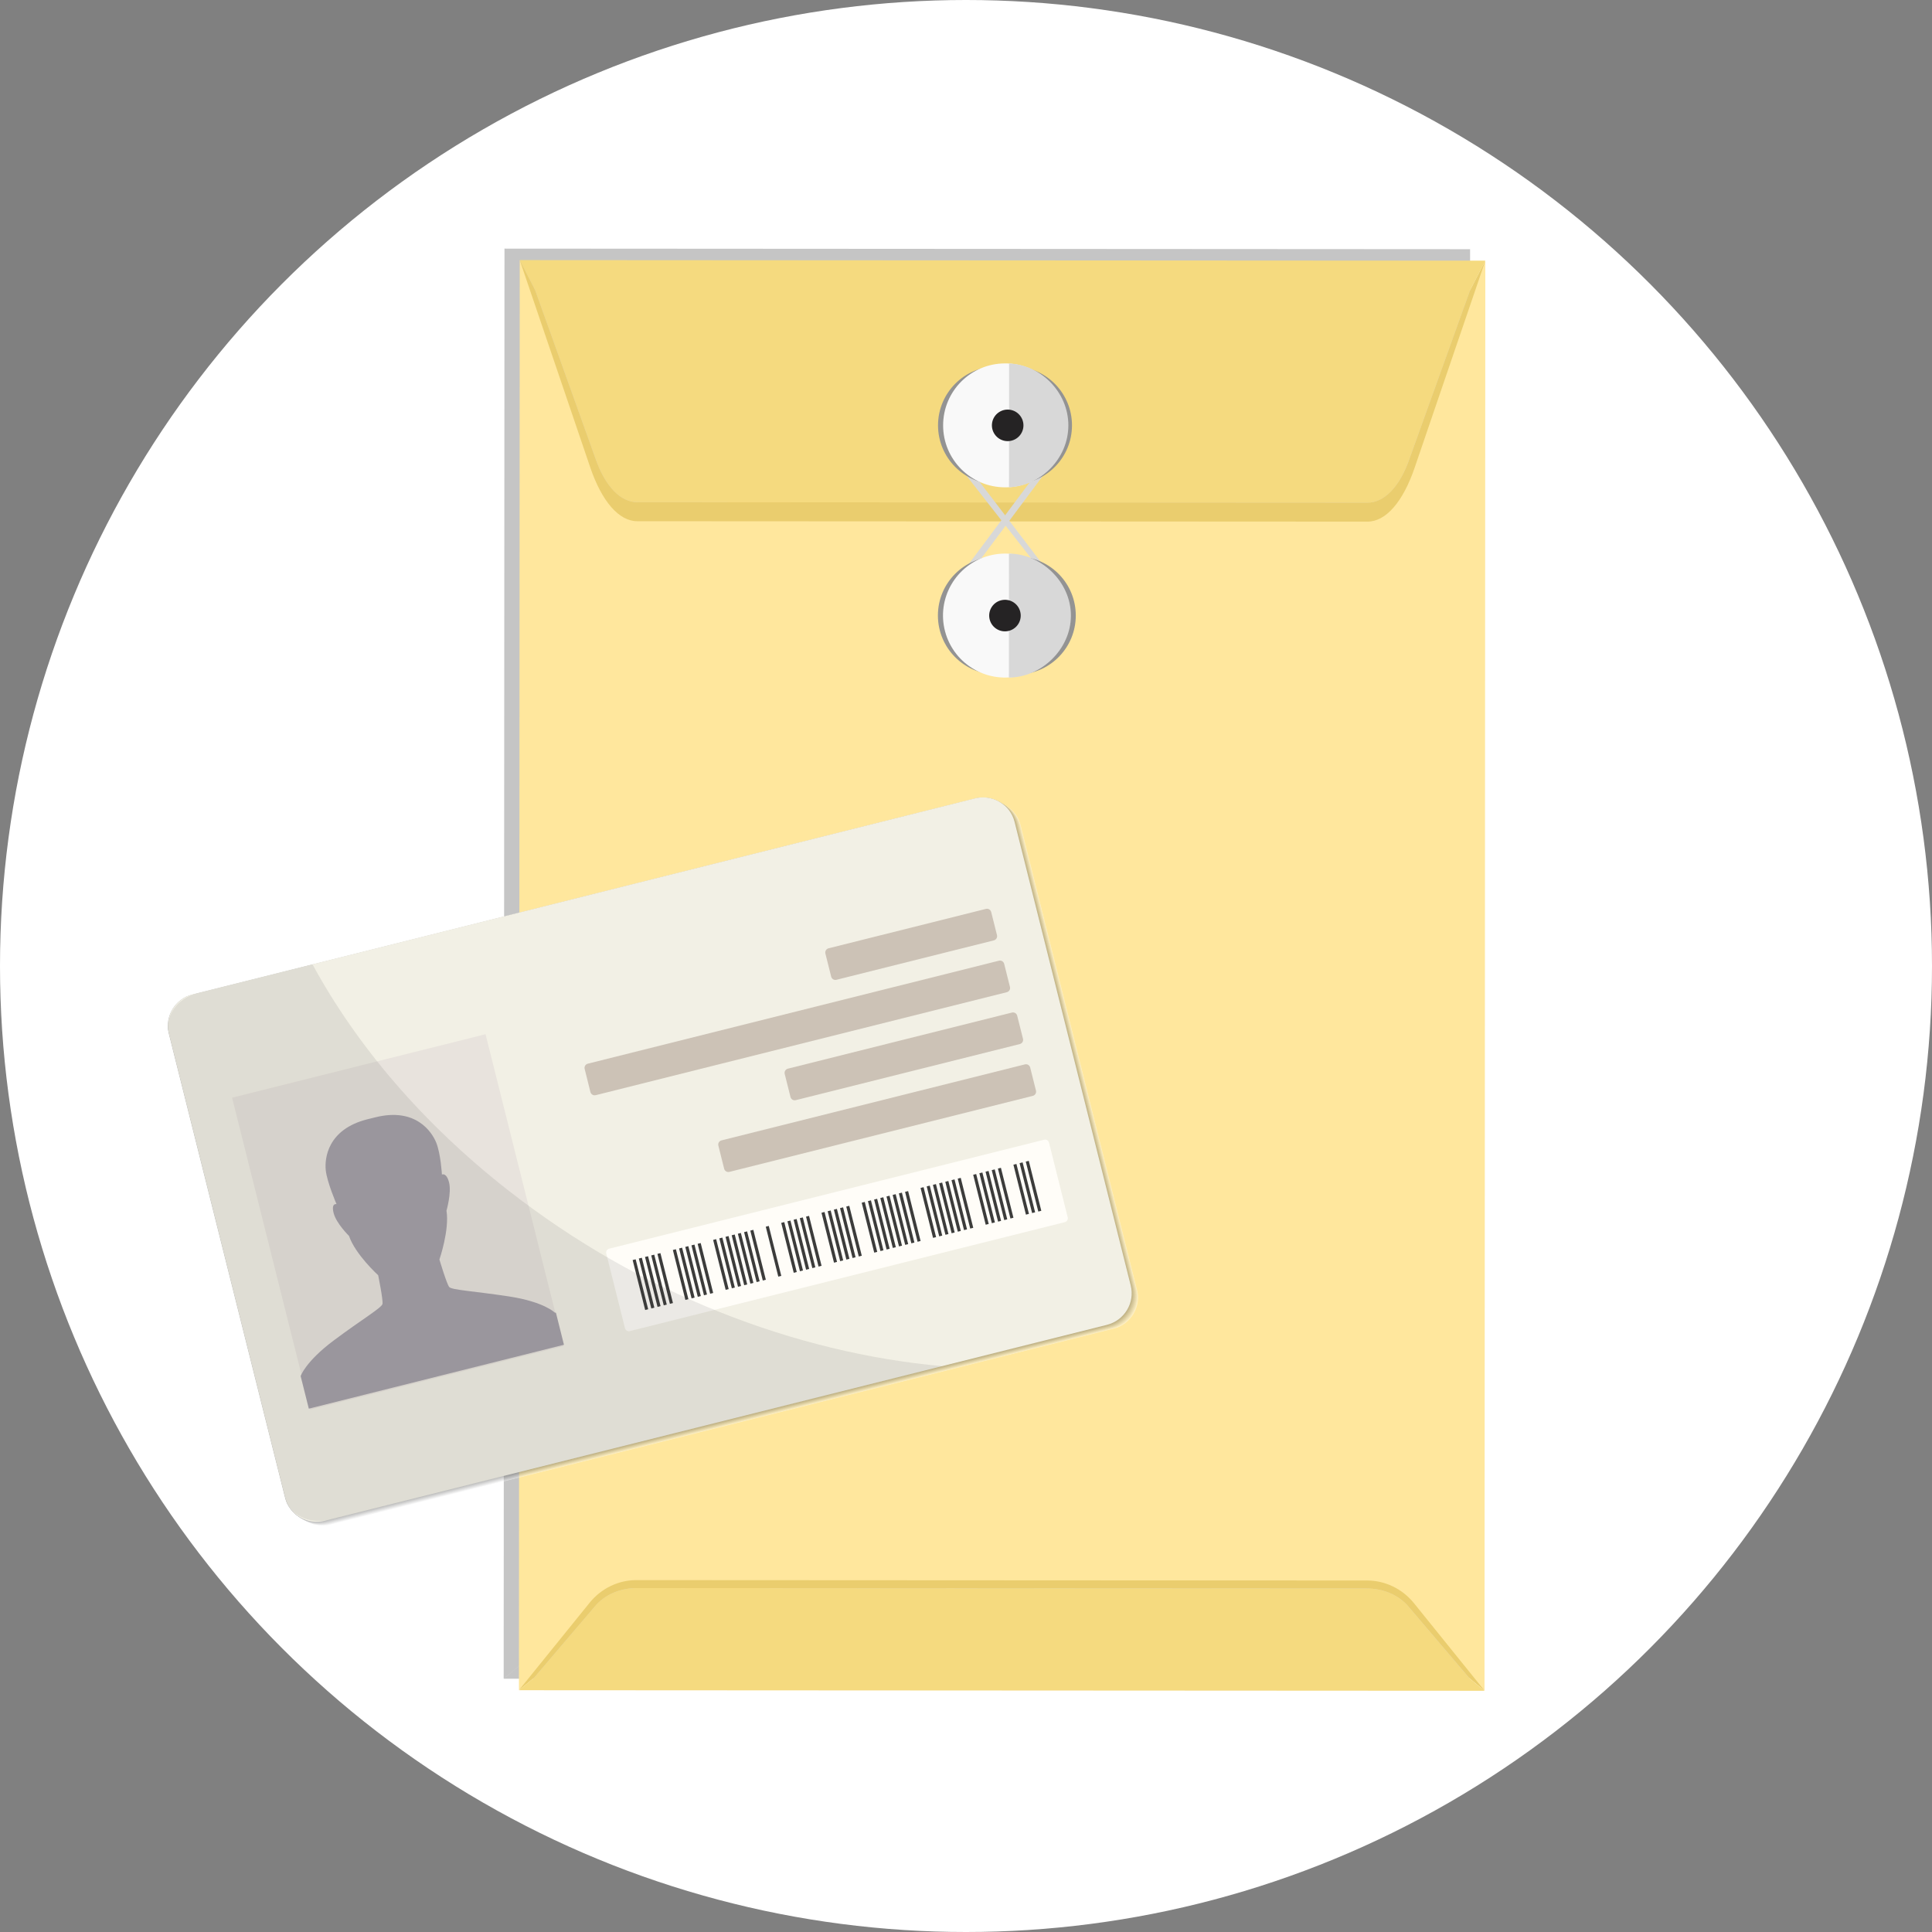 <svg width="50" height="50" viewBox="0 0 50 50" fill="none" xmlns="http://www.w3.org/2000/svg">
<rect x="0" y="0" width="50" height="50" fill="#808080" stroke="none"/>
<circle cx="25" cy="25" r="25" fill="white"/>
<path opacity="0.23" d="M13.035 43.445L38.025 43.459L37.629 43.13L38.025 43.457L38.046 6.449L13.056 6.434L13.035 43.443L13.431 43.116L14.801 41.509L13.431 43.117L13.035 43.445Z" fill="black"/>
<path d="M38.441 6.746L38.044 7.516L36.485 11.851C36.222 12.623 35.806 13.009 35.395 13.009L16.49 12.998C16.079 12.998 15.663 12.612 15.401 11.839L13.847 7.502L13.451 6.731L38.441 6.746Z" fill="#F5DA7F"/>
<path d="M38.419 43.757L13.43 43.743L13.826 43.415L15.383 41.587C15.646 41.262 16.062 41.098 16.473 41.099L35.378 41.109C35.789 41.11 36.205 41.273 36.468 41.599L38.023 43.428L38.419 43.757Z" fill="#F5DA7F"/>
<path d="M38.44 6.747L38.419 43.755L38.024 43.428L36.468 41.6C36.205 41.274 35.789 41.111 35.378 41.111L16.473 41.1C16.062 41.1 15.646 41.262 15.383 41.588L13.826 43.414L13.43 43.741L13.451 6.732L13.846 7.502L15.4 11.839C15.663 12.611 16.078 12.996 16.489 12.997L35.395 13.008C35.806 13.008 36.221 12.623 36.485 11.851L38.044 7.516L38.44 6.747Z" fill="#FFE79D"/>
<path d="M38.42 43.754L38.025 43.427L36.469 41.599C36.206 41.273 35.79 41.111 35.379 41.11L16.474 41.1C16.063 41.099 15.648 41.261 15.384 41.587L13.827 43.413L13.431 43.74L15.259 41.479C15.56 41.107 16.005 40.892 16.474 40.893L35.38 40.903C35.849 40.904 36.294 41.119 36.594 41.491L38.42 43.754Z" fill="#EACD6E"/>
<path d="M38.441 6.747L36.61 12.107C36.309 12.99 35.864 13.499 35.395 13.499L16.489 13.489C16.02 13.488 15.575 12.978 15.275 12.095L13.451 6.732L13.847 7.502L15.401 11.839C15.663 12.611 16.079 12.996 16.49 12.997L35.395 13.008C35.806 13.008 36.222 12.623 36.485 11.851L38.044 7.516L38.441 6.747Z" fill="#EACD6E"/>
<path d="M27.061 12.218L24.97 15.02L24.832 14.917L27.109 11.867L27.061 12.218Z" fill="#D8D8D8"/>
<path d="M24.888 12.153L27.039 14.9L27.146 14.82L24.841 11.802L24.888 12.153Z" fill="#D8D8D8"/>
<path d="M25.803 9.482C25.825 9.482 25.847 9.482 25.869 9.483C26.681 9.518 27.329 10.187 27.329 11.008C27.328 11.829 26.68 12.498 25.867 12.532C25.845 12.533 25.823 12.534 25.802 12.534C24.959 12.533 24.276 11.85 24.276 11.007C24.277 10.164 24.961 9.481 25.803 9.482L25.803 9.482Z" fill="#939393"/>
<path d="M25.8 14.403C25.822 14.403 25.844 14.404 25.866 14.405C26.678 14.439 27.326 15.109 27.325 15.93C27.325 16.751 26.676 17.42 25.864 17.454C25.842 17.455 25.82 17.456 25.798 17.456C24.956 17.455 24.273 16.771 24.273 15.929C24.273 15.085 24.957 14.403 25.8 14.403L25.8 14.403Z" fill="#939393"/>
<path d="M26.218 9.483C26.239 9.483 26.261 9.483 26.283 9.484C27.096 9.519 27.743 10.188 27.743 11.009C27.742 11.83 27.094 12.499 26.281 12.533C26.259 12.534 26.238 12.535 26.216 12.535C25.373 12.534 24.69 11.851 24.691 11.008C24.691 10.165 25.375 9.482 26.218 9.483L26.218 9.483Z" fill="#939393"/>
<path d="M26.316 14.403C26.338 14.403 26.36 14.404 26.382 14.405C27.194 14.439 27.842 15.109 27.841 15.93C27.841 16.751 27.192 17.42 26.38 17.454C26.358 17.455 26.336 17.456 26.314 17.456C25.472 17.455 24.789 16.771 24.789 15.929C24.79 15.085 25.473 14.403 26.316 14.403L26.316 14.403Z" fill="#939393"/>
<path d="M26.013 9.405C26.035 9.405 26.058 9.405 26.081 9.406C26.935 9.442 27.616 10.146 27.616 11.009C27.615 11.872 26.934 12.575 26.079 12.611C26.057 12.612 26.034 12.612 26.011 12.612C25.125 12.612 24.407 11.893 24.408 11.008C24.408 10.121 25.127 9.404 26.013 9.405Z" fill="#F9F9F9"/>
<path d="M26.115 9.406C26.934 9.442 27.649 10.146 27.649 11.009C27.648 11.872 26.932 12.575 26.113 12.611L26.115 9.406Z" fill="#D8D8D8"/>
<path d="M26.425 17.48C27.28 17.25 27.788 16.37 27.558 15.515C27.328 14.659 26.448 14.152 25.593 14.382C24.737 14.612 24.23 15.491 24.46 16.347C24.69 17.202 25.57 17.71 26.425 17.48Z" fill="#F9F9F9"/>
<path d="M26.11 17.535L26.112 14.327C26.931 14.328 27.716 15.046 27.715 15.932C27.715 16.817 26.929 17.535 26.11 17.535Z" fill="#D8D8D8"/>
<path d="M26.114 16.325C26.332 16.267 26.461 16.043 26.402 15.825C26.344 15.607 26.12 15.478 25.902 15.537C25.685 15.595 25.556 15.819 25.614 16.037C25.673 16.255 25.896 16.384 26.114 16.325Z" fill="#252324"/>
<path d="M26.311 11.344C26.496 11.216 26.543 10.962 26.414 10.776C26.286 10.591 26.032 10.544 25.847 10.672C25.661 10.8 25.615 11.055 25.743 11.24C25.871 11.426 26.125 11.472 26.311 11.344Z" fill="#252324"/>
<g clip-path="url(#clip0_331_7625)">
<g opacity="0.4">
<path d="M25.399 20.765L5.155 25.835C4.702 25.949 4.426 26.406 4.539 26.856L7.543 38.852C7.656 39.303 8.115 39.575 8.568 39.462L28.812 34.391C29.265 34.278 29.541 33.821 29.429 33.371L26.424 21.374C26.311 20.924 25.852 20.651 25.399 20.765Z" fill="white"/>
<path d="M25.391 20.761L5.147 25.831C4.694 25.945 4.418 26.402 4.53 26.852L7.535 38.849C7.648 39.299 8.107 39.572 8.56 39.458L28.804 34.387C29.257 34.274 29.533 33.817 29.42 33.367L26.416 21.37C26.303 20.92 25.844 20.647 25.391 20.761Z" fill="#F7F7F7"/>
<path d="M25.383 20.755L5.139 25.826C4.686 25.939 4.41 26.396 4.522 26.846L7.527 38.843C7.64 39.293 8.099 39.566 8.552 39.452L28.796 34.382C29.249 34.268 29.525 33.811 29.413 33.361L26.408 21.364C26.295 20.914 25.836 20.642 25.383 20.755Z" fill="#EFEFEF"/>
<path d="M25.375 20.75L5.131 25.821C4.678 25.934 4.401 26.391 4.514 26.841L7.519 38.838C7.632 39.288 8.091 39.561 8.544 39.447L28.788 34.377C29.241 34.263 29.517 33.806 29.404 33.356L26.399 21.36C26.287 20.91 25.828 20.637 25.375 20.75Z" fill="#E7E7E7"/>
<path d="M25.367 20.746L5.124 25.817C4.67 25.93 4.394 26.387 4.507 26.837L7.512 38.834C7.624 39.284 8.083 39.557 8.537 39.443L28.78 34.373C29.234 34.259 29.51 33.802 29.397 33.352L26.392 21.356C26.279 20.906 25.821 20.633 25.367 20.746Z" fill="#DFDFDF"/>
<path d="M25.358 20.74L5.114 25.811C4.661 25.925 4.385 26.381 4.498 26.832L7.502 38.828C7.615 39.278 8.074 39.551 8.527 39.437L28.771 34.367C29.224 34.253 29.5 33.796 29.388 33.346L26.383 21.35C26.27 20.9 25.811 20.627 25.358 20.74Z" fill="#D7D7D7"/>
<path d="M25.351 20.736L5.107 25.807C4.654 25.921 4.378 26.378 4.49 26.828L7.495 38.824C7.608 39.274 8.067 39.547 8.52 39.434L28.764 34.363C29.217 34.249 29.493 33.792 29.38 33.342L26.376 21.346C26.263 20.896 25.804 20.623 25.351 20.736Z" fill="#CFCFCF"/>
<path d="M25.342 20.731L5.098 25.801C4.645 25.915 4.369 26.372 4.481 26.822L7.486 38.818C7.599 39.268 8.058 39.541 8.511 39.428L28.755 34.357C29.208 34.243 29.484 33.787 29.372 33.337L26.367 21.34C26.254 20.89 25.795 20.617 25.342 20.731Z" fill="#C7C7C7"/>
<path d="M25.334 20.727L5.09 25.797C4.637 25.911 4.36 26.368 4.473 26.818L7.478 38.814C7.591 39.264 8.05 39.537 8.503 39.424L28.747 34.353C29.2 34.24 29.476 33.783 29.363 33.333L26.358 21.336C26.246 20.886 25.787 20.613 25.334 20.727Z" fill="#BFBFBF"/>
<path d="M25.326 20.722L5.082 25.793C4.629 25.906 4.353 26.363 4.465 26.813L7.47 38.809C7.583 39.26 8.042 39.532 8.495 39.419L28.739 34.348C29.192 34.235 29.468 33.778 29.355 33.328L26.351 21.331C26.238 20.881 25.779 20.608 25.326 20.722Z" fill="#B7B7B7"/>
<path d="M25.317 20.716L5.073 25.787C4.62 25.9 4.344 26.357 4.457 26.807L7.461 38.804C7.574 39.254 8.033 39.526 8.486 39.413L28.73 34.342C29.183 34.229 29.459 33.772 29.347 33.322L26.342 21.325C26.229 20.875 25.77 20.602 25.317 20.716Z" fill="#AFAFAF"/>
<path d="M25.31 20.712L5.066 25.783C4.613 25.896 4.337 26.353 4.449 26.803L7.454 38.8C7.567 39.25 8.026 39.523 8.479 39.409L28.723 34.339C29.176 34.225 29.452 33.768 29.339 33.318L26.335 21.322C26.222 20.871 25.763 20.599 25.31 20.712Z" fill="#A7A7A6"/>
<path d="M25.301 20.706L5.058 25.777C4.604 25.89 4.328 26.347 4.441 26.797L7.446 38.794C7.559 39.244 8.017 39.517 8.471 39.403L28.714 34.333C29.168 34.219 29.444 33.762 29.331 33.312L26.326 21.316C26.213 20.866 25.755 20.593 25.301 20.706Z" fill="#9F9F9E"/>
<path d="M25.294 20.702L5.05 25.773C4.597 25.887 4.321 26.343 4.434 26.794L7.438 38.79C7.551 39.24 8.01 39.513 8.463 39.399L28.707 34.329C29.16 34.215 29.436 33.758 29.324 33.308L26.319 21.312C26.206 20.862 25.747 20.589 25.294 20.702Z" fill="#979796"/>
<path d="M25.285 20.697L5.042 25.767C4.588 25.881 4.312 26.337 4.425 26.788L7.43 38.784C7.542 39.234 8.001 39.507 8.455 39.394L28.698 34.323C29.152 34.209 29.428 33.752 29.315 33.302L26.31 21.306C26.197 20.856 25.738 20.583 25.285 20.697Z" fill="#8F8F8E"/>
<path d="M25.277 20.693L5.033 25.763C4.58 25.877 4.304 26.334 4.417 26.784L7.421 38.78C7.534 39.23 7.993 39.503 8.446 39.39L28.69 34.319C29.143 34.205 29.419 33.748 29.307 33.298L26.302 21.302C26.189 20.852 25.73 20.579 25.277 20.693Z" fill="#878786"/>
<path d="M25.269 20.688L5.025 25.758C4.572 25.872 4.295 26.329 4.408 26.779L7.413 38.775C7.526 39.225 7.985 39.498 8.438 39.385L28.682 34.314C29.135 34.201 29.411 33.744 29.298 33.294L26.294 21.297C26.181 20.847 25.722 20.574 25.269 20.688Z" fill="#7F7F7E"/>
<path d="M25.26 20.682L5.016 25.752C4.563 25.866 4.287 26.323 4.399 26.773L7.404 38.769C7.517 39.219 7.976 39.492 8.429 39.379L28.673 34.308C29.126 34.195 29.402 33.738 29.29 33.288L26.285 21.291C26.172 20.841 25.713 20.568 25.26 20.682Z" fill="#777776"/>
<path d="M25.253 20.678L5.009 25.748C4.555 25.862 4.279 26.319 4.392 26.769L7.397 38.766C7.51 39.216 7.969 39.488 8.422 39.375L28.666 34.304C29.119 34.191 29.395 33.734 29.282 33.284L26.277 21.287C26.165 20.837 25.706 20.564 25.253 20.678Z" fill="#6F6F6E"/>
<path d="M25.244 20.672L5 25.743C4.547 25.856 4.271 26.313 4.383 26.763L7.388 38.76C7.501 39.21 7.96 39.483 8.413 39.369L28.657 34.298C29.11 34.185 29.386 33.728 29.273 33.278L26.269 21.282C26.156 20.831 25.697 20.558 25.244 20.672Z" fill="#676766"/>
<path d="M25.236 20.668L4.993 25.739C4.539 25.852 4.263 26.309 4.376 26.759L7.381 38.756C7.494 39.206 7.952 39.479 8.406 39.365L28.649 34.295C29.103 34.181 29.379 33.724 29.266 33.274L26.261 21.278C26.149 20.828 25.69 20.555 25.236 20.668Z" fill="#5F5F5E"/>
<path d="M25.228 20.663L4.984 25.734C4.531 25.847 4.255 26.304 4.368 26.754L7.373 38.751C7.485 39.201 7.944 39.474 8.397 39.36L28.641 34.29C29.095 34.176 29.371 33.719 29.258 33.269L26.253 21.273C26.14 20.823 25.681 20.55 25.228 20.663Z" fill="#575756"/>
</g>
<path d="M25.233 20.661L4.99 25.732C4.536 25.846 4.26 26.302 4.373 26.753L7.378 38.749C7.491 39.199 7.95 39.472 8.403 39.358L28.646 34.288C29.1 34.174 29.376 33.717 29.263 33.267L26.258 21.271C26.146 20.821 25.687 20.548 25.233 20.661Z" fill="#F2F0E5"/>
<path d="M12.566 26.765L6.006 28.408L8.028 36.48L14.588 34.837L12.566 26.765Z" fill="#E8E3DD"/>
<path d="M14.388 33.975L14.355 33.968C14.355 33.968 14.076 33.689 13.174 33.552C12.271 33.414 11.689 33.386 11.625 33.307C11.561 33.228 11.372 32.596 11.372 32.596C11.372 32.596 11.636 31.834 11.555 31.332C11.555 31.332 11.689 30.872 11.622 30.604C11.555 30.336 11.437 30.397 11.437 30.397C11.437 30.397 11.406 29.859 11.29 29.572C11.174 29.285 10.752 28.656 9.714 28.916L9.511 28.966C8.474 29.226 8.398 29.981 8.431 30.288C8.464 30.596 8.709 31.163 8.709 31.163C8.709 31.163 8.567 31.125 8.634 31.393C8.701 31.661 9.032 31.985 9.032 31.985C9.196 32.466 9.787 33.003 9.787 33.003C9.787 33.003 9.918 33.645 9.899 33.745C9.88 33.845 9.367 34.145 8.637 34.691C7.916 35.23 7.779 35.607 7.781 35.615L7.992 36.456L14.595 34.802L14.388 33.975Z" fill="#A5A1A8"/>
<path d="M25.516 23.522L21.443 24.542C21.383 24.557 21.346 24.618 21.361 24.678L21.511 25.276C21.526 25.336 21.587 25.372 21.647 25.357L25.721 24.337C25.781 24.322 25.817 24.261 25.802 24.201L25.652 23.603C25.637 23.543 25.577 23.507 25.516 23.522Z" fill="#CCC2B6"/>
<path d="M25.852 24.863L15.213 27.528C15.152 27.543 15.116 27.604 15.131 27.664L15.28 28.262C15.296 28.322 15.357 28.358 15.417 28.343L26.056 25.678C26.117 25.663 26.153 25.602 26.138 25.543L25.988 24.944C25.974 24.884 25.913 24.848 25.852 24.863Z" fill="#CCC2B6"/>
<path d="M26.189 26.205L20.39 27.657C20.33 27.672 20.293 27.733 20.308 27.793L20.458 28.391C20.473 28.451 20.534 28.487 20.594 28.472L26.393 27.02C26.453 27.005 26.49 26.944 26.475 26.884L26.325 26.286C26.31 26.226 26.249 26.19 26.189 26.205Z" fill="#CCC2B6"/>
<path d="M26.525 27.546L18.672 29.513C18.612 29.528 18.576 29.588 18.591 29.648L18.741 30.247C18.756 30.306 18.816 30.343 18.877 30.328L26.729 28.361C26.789 28.346 26.826 28.285 26.811 28.225L26.661 27.627C26.646 27.567 26.585 27.531 26.525 27.546Z" fill="#CCC2B6"/>
<path d="M27.023 29.496L15.765 32.316C15.71 32.33 15.676 32.385 15.69 32.44L16.174 34.374C16.188 34.429 16.244 34.462 16.299 34.449L27.557 31.629C27.612 31.615 27.646 31.559 27.632 31.505L27.148 29.57C27.134 29.515 27.078 29.482 27.023 29.496Z" fill="#FFFDF8"/>
<path d="M26.625 30.043L26.547 30.062L26.871 31.355L26.949 31.335L26.625 30.043Z" fill="#3C3C3B"/>
<path d="M26.465 30.082L26.387 30.102L26.711 31.394L26.789 31.374L26.465 30.082Z" fill="#3C3C3B"/>
<path d="M26.305 30.123L26.227 30.143L26.551 31.435L26.629 31.415L26.305 30.123Z" fill="#3C3C3B"/>
<path d="M25.904 30.223L25.826 30.242L26.15 31.535L26.228 31.515L25.904 30.223Z" fill="#3C3C3B"/>
<path d="M25.744 30.264L25.666 30.283L25.99 31.576L26.068 31.556L25.744 30.264Z" fill="#3C3C3B"/>
<path d="M25.584 30.304L25.506 30.323L25.83 31.616L25.908 31.596L25.584 30.304Z" fill="#3C3C3B"/>
<path d="M25.424 30.344L25.346 30.363L25.669 31.656L25.748 31.636L25.424 30.344Z" fill="#3C3C3B"/>
<path d="M25.264 30.384L25.186 30.403L25.51 31.696L25.588 31.676L25.264 30.384Z" fill="#3C3C3B"/>
<path d="M24.864 30.483L24.786 30.503L25.109 31.795L25.188 31.776L24.864 30.483Z" fill="#3C3C3B"/>
<path d="M24.703 30.523L24.625 30.543L24.949 31.835L25.027 31.816L24.703 30.523Z" fill="#3C3C3B"/>
<path d="M24.543 30.564L24.464 30.584L24.788 31.876L24.866 31.857L24.543 30.564Z" fill="#3C3C3B"/>
<path d="M24.383 30.604L24.305 30.624L24.628 31.916L24.707 31.897L24.383 30.604Z" fill="#3C3C3B"/>
<path d="M24.222 30.644L24.144 30.664L24.468 31.956L24.546 31.937L24.222 30.644Z" fill="#3C3C3B"/>
<path d="M24.062 30.684L23.983 30.704L24.307 31.997L24.385 31.977L24.062 30.684Z" fill="#3C3C3B"/>
<path d="M23.902 30.724L23.824 30.744L24.147 32.036L24.226 32.017L23.902 30.724Z" fill="#3C3C3B"/>
<path d="M23.502 30.825L23.423 30.845L23.747 32.137L23.825 32.117L23.502 30.825Z" fill="#3C3C3B"/>
<path d="M23.341 30.865L23.263 30.885L23.586 32.177L23.665 32.157L23.341 30.865Z" fill="#3C3C3B"/>
<path d="M23.18 30.905L23.102 30.925L23.426 32.217L23.504 32.198L23.18 30.905Z" fill="#3C3C3B"/>
<path d="M23.021 30.945L22.942 30.965L23.266 32.257L23.344 32.238L23.021 30.945Z" fill="#3C3C3B"/>
<path d="M22.86 30.985L22.782 31.005L23.106 32.297L23.184 32.278L22.86 30.985Z" fill="#3C3C3B"/>
<path d="M22.7 31.025L22.622 31.045L22.945 32.337L23.024 32.318L22.7 31.025Z" fill="#3C3C3B"/>
<path d="M22.54 31.065L22.462 31.085L22.786 32.377L22.864 32.358L22.54 31.065Z" fill="#3C3C3B"/>
<path d="M22.38 31.106L22.301 31.126L22.625 32.418L22.703 32.399L22.38 31.106Z" fill="#3C3C3B"/>
<path d="M21.979 31.206L21.901 31.226L22.225 32.518L22.303 32.498L21.979 31.206Z" fill="#3C3C3B"/>
<path d="M21.819 31.246L21.74 31.266L22.064 32.558L22.142 32.538L21.819 31.246Z" fill="#3C3C3B"/>
<path d="M21.659 31.286L21.581 31.306L21.904 32.598L21.983 32.578L21.659 31.286Z" fill="#3C3C3B"/>
<path d="M21.498 31.327L21.42 31.347L21.744 32.639L21.822 32.619L21.498 31.327Z" fill="#3C3C3B"/>
<path d="M21.339 31.366L21.26 31.386L21.584 32.678L21.662 32.658L21.339 31.366Z" fill="#3C3C3B"/>
<path d="M20.938 31.467L20.86 31.486L21.184 32.779L21.262 32.759L20.938 31.467Z" fill="#3C3C3B"/>
<path d="M20.777 31.507L20.699 31.526L21.023 32.819L21.101 32.799L20.777 31.507Z" fill="#3C3C3B"/>
<path d="M20.617 31.548L20.539 31.567L20.862 32.86L20.941 32.84L20.617 31.548Z" fill="#3C3C3B"/>
<path d="M20.457 31.588L20.379 31.607L20.703 32.9L20.781 32.88L20.457 31.588Z" fill="#3C3C3B"/>
<path d="M20.297 31.628L20.218 31.648L20.542 32.94L20.62 32.92L20.297 31.628Z" fill="#3C3C3B"/>
<path d="M19.896 31.727L19.818 31.747L20.142 33.039L20.22 33.02L19.896 31.727Z" fill="#3C3C3B"/>
<path d="M19.496 31.828L19.418 31.848L19.741 33.14L19.82 33.12L19.496 31.828Z" fill="#3C3C3B"/>
<path d="M19.335 31.868L19.257 31.888L19.581 33.18L19.659 33.16L19.335 31.868Z" fill="#3C3C3B"/>
<path d="M19.174 31.909L19.096 31.929L19.42 33.221L19.498 33.202L19.174 31.909Z" fill="#3C3C3B"/>
<path d="M19.015 31.949L18.936 31.969L19.26 33.261L19.338 33.242L19.015 31.949Z" fill="#3C3C3B"/>
<path d="M18.855 31.989L18.776 32.009L19.1 33.301L19.178 33.282L18.855 31.989Z" fill="#3C3C3B"/>
<path d="M18.695 32.029L18.616 32.049L18.94 33.341L19.018 33.322L18.695 32.029Z" fill="#3C3C3B"/>
<path d="M18.534 32.069L18.456 32.089L18.78 33.381L18.858 33.362L18.534 32.069Z" fill="#3C3C3B"/>
<path d="M18.134 32.17L18.055 32.19L18.379 33.482L18.457 33.462L18.134 32.17Z" fill="#3C3C3B"/>
<path d="M17.973 32.21L17.895 32.23L18.219 33.522L18.297 33.502L17.973 32.21Z" fill="#3C3C3B"/>
<path d="M17.814 32.25L17.735 32.27L18.059 33.562L18.137 33.542L17.814 32.25Z" fill="#3C3C3B"/>
<path d="M17.653 32.29L17.575 32.31L17.898 33.602L17.977 33.582L17.653 32.29Z" fill="#3C3C3B"/>
<path d="M17.492 32.33L17.414 32.35L17.738 33.642L17.816 33.622L17.492 32.33Z" fill="#3C3C3B"/>
<path d="M17.092 32.431L17.014 32.45L17.337 33.743L17.416 33.723L17.092 32.431Z" fill="#3C3C3B"/>
<path d="M16.932 32.471L16.854 32.49L17.178 33.783L17.256 33.763L16.932 32.471Z" fill="#3C3C3B"/>
<path d="M16.772 32.511L16.693 32.53L17.017 33.823L17.095 33.803L16.772 32.511Z" fill="#3C3C3B"/>
<path d="M16.611 32.551L16.533 32.57L16.856 33.863L16.935 33.843L16.611 32.551Z" fill="#3C3C3B"/>
<path d="M16.451 32.591L16.373 32.61L16.697 33.903L16.775 33.883L16.451 32.591Z" fill="#3C3C3B"/>
<path opacity="0.1" d="M13.151 30.805C10.927 29.064 9.225 27.049 8.087 24.957L5.106 25.703C4.586 25.834 4.255 26.305 4.367 26.754L7.372 38.751C7.485 39.201 7.999 39.46 8.52 39.33L24.384 35.356C20.591 35.015 16.569 33.48 13.152 30.805L13.151 30.805Z" fill="#333333"/>
</g>
<defs>
<clipPath id="clip0_331_7625">
<rect width="22.701" height="14.188" fill="white" transform="translate(4.163 25.939) rotate(-14.062)"/>
</clipPath>
</defs>
</svg>

